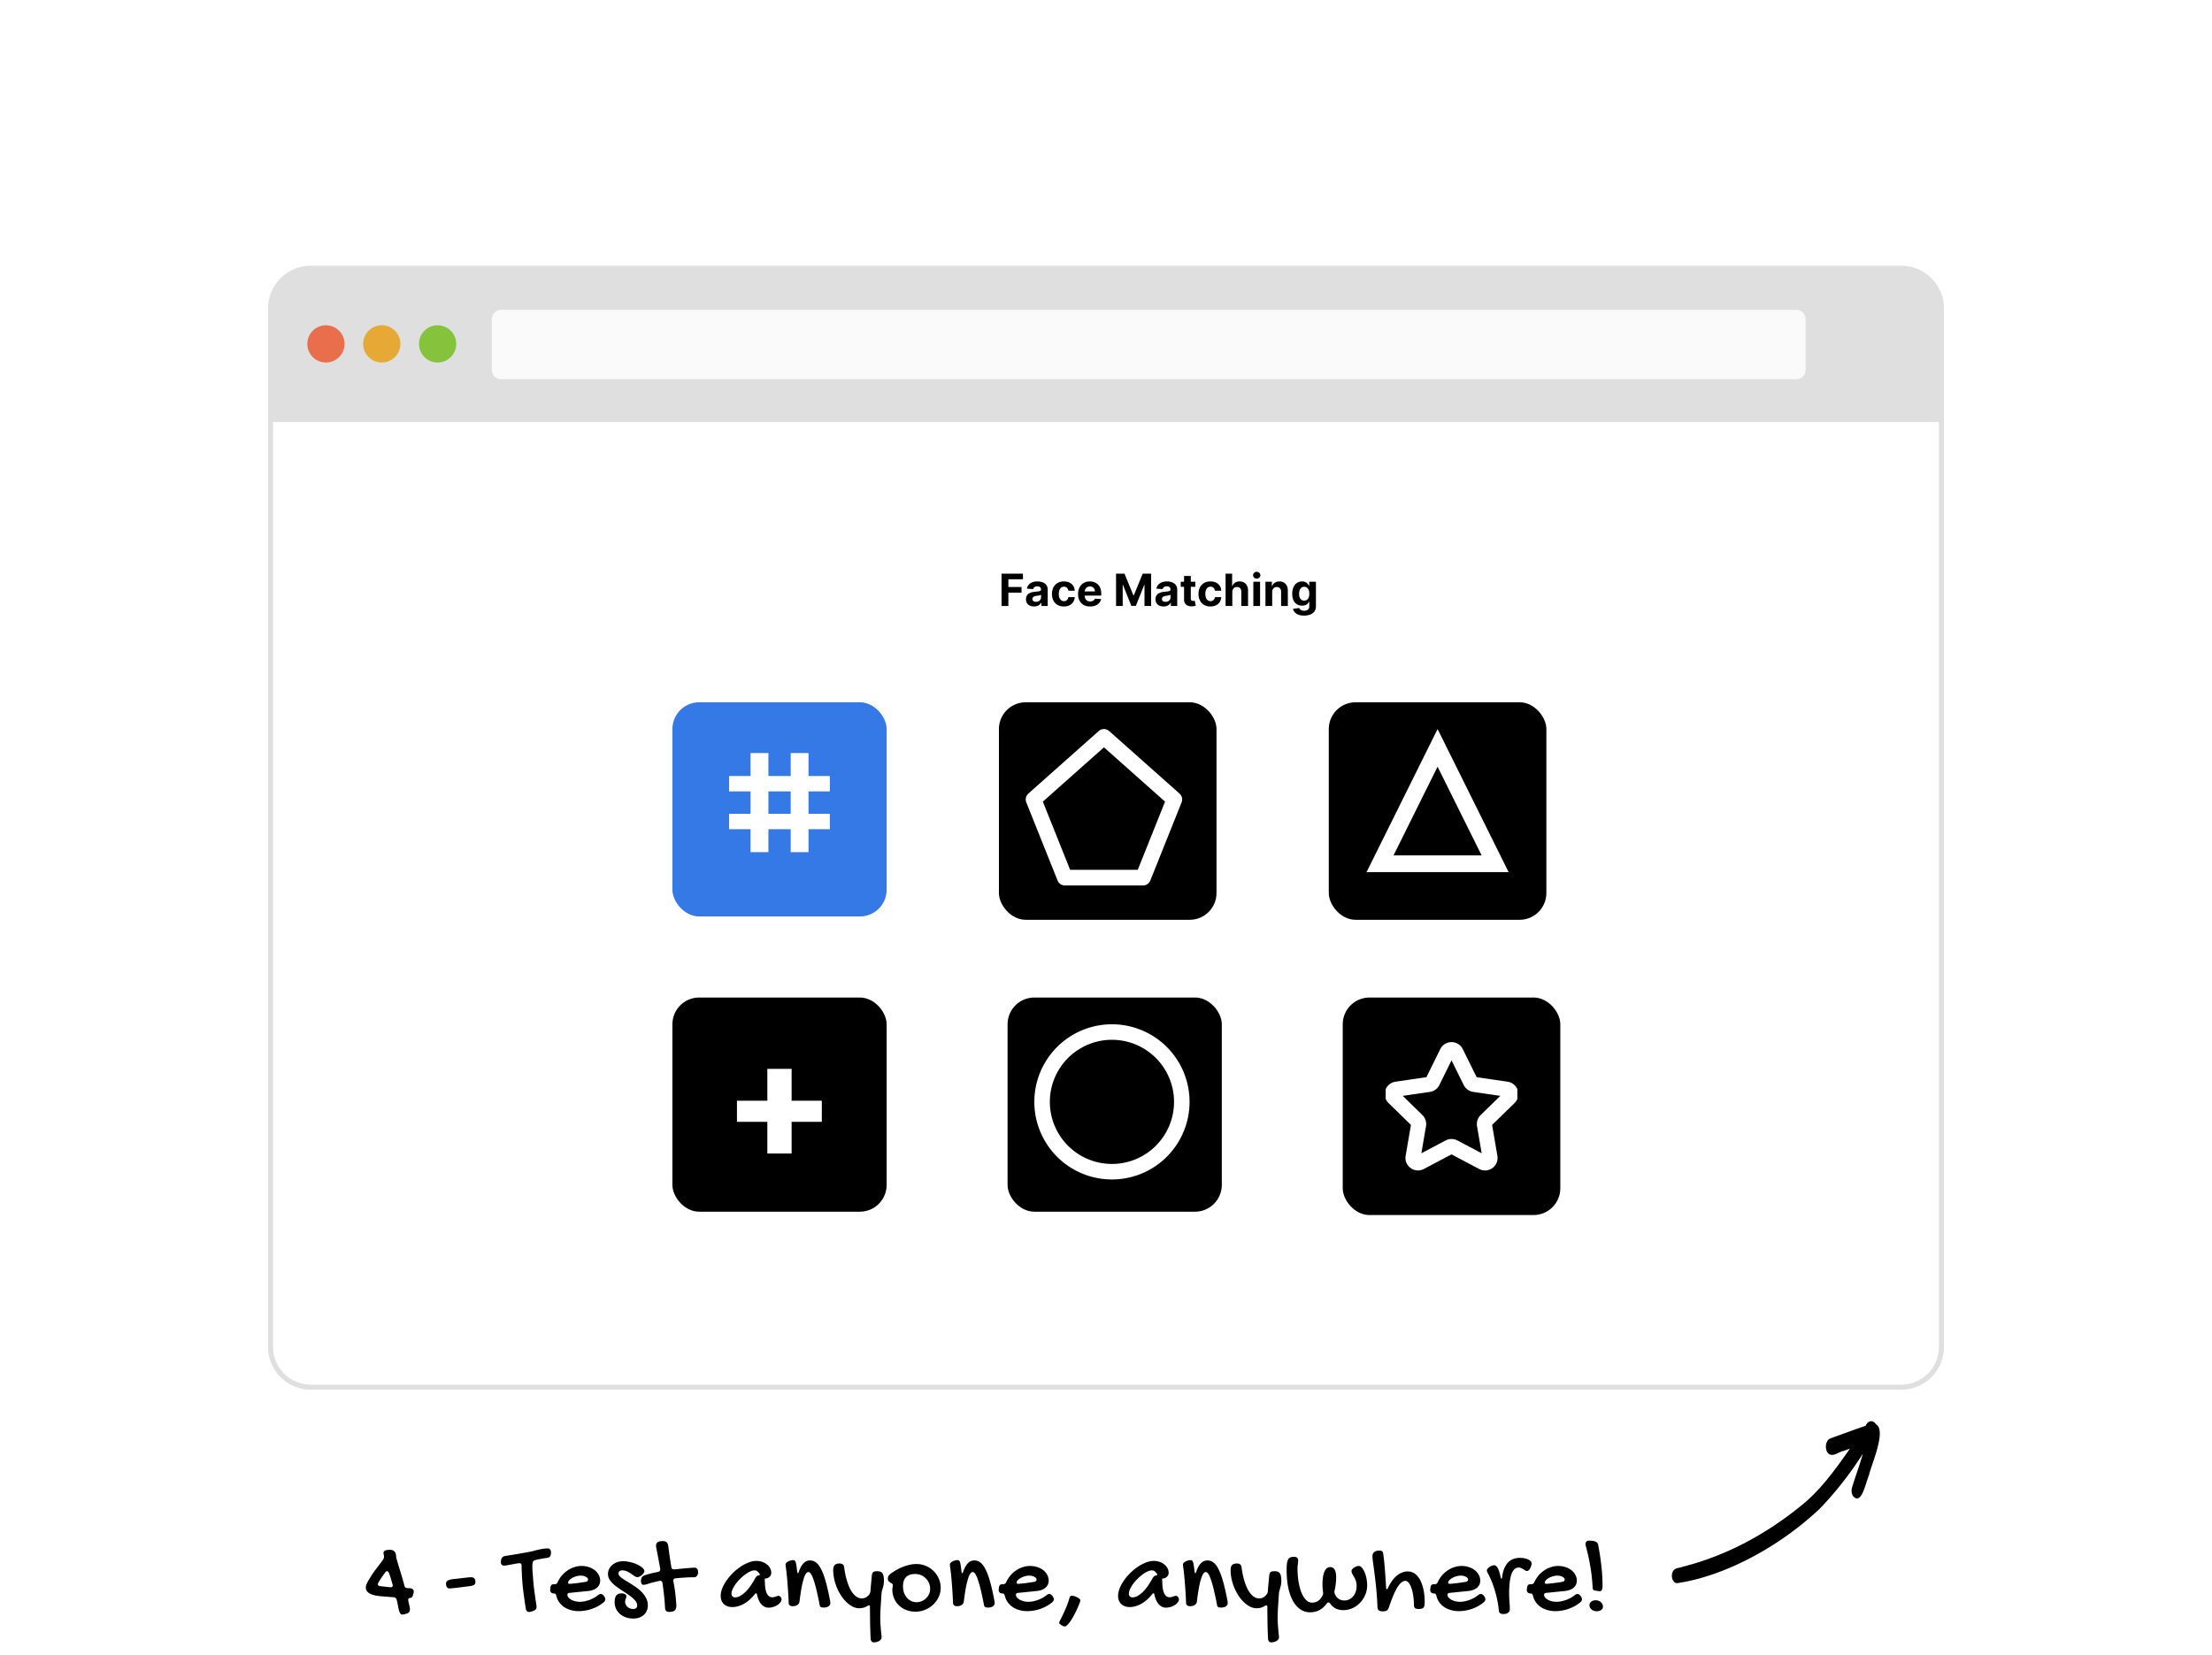 <svg xmlns="http://www.w3.org/2000/svg" width="417" height="312" fill="none"><g clip-path="url(#a)"><path fill="#000" d="M316.212 298.529c8.507-1.242 18.849-6.508 26.782-13.974 2.972-3.066 5.717-6.558 8.195-10.424a88.622 88.622 0 0 1-1.297 4.027c-.457 1.383-.448 1.339-.713 2.223l.004-.021c-.005.013-.005.028-.01.04l-.031.103c-.105.345-.023.086.02-.06-.096.274-.13.584-.098.886.033.303.13.584.279.804 1.55 1.712 2.26-2.122 3.013-4.051.465-2.035 3.334-8.343 1.291-9.518a1.32 1.32 0 0 0-.465-.451.878.878 0 0 0-.557-.102.999.999 0 0 0-.529.267 1.62 1.62 0 0 0-.389.58c-2.236.764-4.465 1.597-6.695 2.394a1.174 1.174 0 0 0-.532.497c-.141.236-.23.526-.258.833-.028.308.006.621.1.901.093.28.241.515.425.677.895.59 1.888-.396 2.803-.561.398-.142.795-.288 1.193-.43-2.942 4.242-5.8 8.079-9.269 10.811-6.909 5.611-14.434 9.487-22.251 11.461-.583.261-1.304.152-1.782.746a1.69 1.69 0 0 0-.259.774c-.027.29.011.586.109.844.097.257.249.464.433.59a.707.707 0 0 0 .593.11c-.086.017-.2.039-.105.024Z"/></g><path fill="#000" d="M77.281 299.493c.225.013.4.072.525.178.126.106.189.261.189.466 0 .059-.01.135-.03.228a4.16 4.16 0 0 1-.07.277 7.073 7.073 0 0 1-.079.258.628.628 0 0 1-.07.148c-.052.119-.125.192-.217.218a3.08 3.08 0 0 1-.258.069.463.463 0 0 0-.218.09c-.059.039-.089.132-.089.277 0 .099.017.221.05.367l.109.465c.04.165.076.334.109.506.033.171.05.327.05.465 0 .383-.196.634-.585.753a7.05 7.05 0 0 1-.347.109 2.796 2.796 0 0 1-.238.06.902.902 0 0 1-.168.02 1.075 1.075 0 0 1-.139.009.365.365 0 0 1-.277-.128 1.132 1.132 0 0 1-.209-.357 4.378 4.378 0 0 1-.168-.555 20.803 20.803 0 0 1-.139-.723c-.06-.297-.112-.542-.158-.733-.04-.192-.09-.34-.149-.446a.483.483 0 0 0-.188-.228.566.566 0 0 0-.258-.089l-1.882-.149c-.192-.013-.41-.03-.654-.049a20.18 20.18 0 0 1-.743-.099 7.266 7.266 0 0 1-.743-.179 3.02 3.02 0 0 1-.644-.297 1.663 1.663 0 0 1-.456-.426 1.099 1.099 0 0 1-.168-.614c0-.172.026-.337.079-.496a3.05 3.05 0 0 1 .198-.475 6.33 6.33 0 0 1 .258-.466c.099-.152.191-.301.277-.446.343-.581.723-1.139 1.14-1.674.422-.542.832-1.087 1.228-1.635a1.088 1.088 0 0 0 .198-1.011 1.232 1.232 0 0 1-.05-.327c0-.138.037-.247.11-.327a.763.763 0 0 1 .287-.178c.119-.04.248-.066.386-.079.14-.013.275-.02.407-.02.343 0 .594.069.753.208a.994.994 0 0 1 .336.466c.067.178.1.356.1.535.006.172.023.3.05.386.257.879.518 1.747.782 2.606.264.852.512 1.717.743 2.596.04.152.106.257.198.317a.805.805 0 0 0 .367.109l.465.02Zm-4.092-.228a2.823 2.823 0 0 0 .466.039.432.432 0 0 0 .277-.079.302.302 0 0 0 .11-.248.815.815 0 0 0-.04-.218 34.765 34.765 0 0 1-.139-.445 9.595 9.595 0 0 0-.139-.496 8.332 8.332 0 0 0-.168-.545 7.723 7.723 0 0 0-.228-.644.93.93 0 0 0-.119-.218.284.284 0 0 0-.248-.128c-.118 0-.234.075-.346.227-.231.324-.456.641-.674.952-.211.31-.413.627-.604.951a.774.774 0 0 0-.1.327c0 .092.03.168.09.228a.515.515 0 0 0 .257.118l1.605.179Zm11.531.267a.554.554 0 0 1-.456-.228c-.119-.158-.178-.386-.178-.683 0-.264.119-.463.357-.595.237-.132.64-.224 1.208-.277l.724-.079c.303-.04.61-.076.921-.109.317-.04.614-.073.892-.099a7.44 7.44 0 0 1 .664-.04c.244 0 .432.073.564.218.139.145.208.403.208.773 0 .383-.38.614-1.139.693l-.446.06c-.191.019-.41.046-.654.079a60.28 60.28 0 0 1-2.21.258 5.19 5.19 0 0 1-.455.029Zm13.205-4.765c-.053 0-.155.013-.307.039a15.753 15.753 0 0 0-1.14.198c-.217.04-.422.076-.614.109-.191.033-.356.063-.495.09a2.896 2.896 0 0 1-.287.029c-.443 0-.664-.231-.664-.693 0-.126.013-.248.04-.367a.936.936 0 0 1 .356-.604.887.887 0 0 1 .377-.149c.772-.119 1.542-.244 2.308-.376.766-.132 1.54-.271 2.319-.416l.465-.09a8.1 8.1 0 0 0 .466-.128c.185-.053.386-.103.604-.149a11.72 11.72 0 0 1 1.298-.238c.211-.026.403-.039.575-.039.211 0 .37.069.475.208.113.132.169.32.169.564 0 .126-.01.248-.03.367a.943.943 0 0 1-.109.307.651.651 0 0 1-.218.228.784.784 0 0 1-.357.109c-.376.053-.779.119-1.208.198a9.94 9.94 0 0 0-1.12.248.535.535 0 0 0-.297.198.7.7 0 0 0-.129.327 3.68 3.68 0 0 0-.04.386v.367c0 .277.01.555.03.832.027.278.05.555.069.832.06.952.149 1.893.268 2.824.125.931.261 1.873.406 2.824a.27.27 0 0 1 .02.099V303c0 .363-.205.621-.614.773l-.446.139a1.112 1.112 0 0 1-.347.059.546.546 0 0 1-.416-.168c-.106-.106-.175-.265-.208-.476a89.026 89.026 0 0 1-.486-3.389 39.053 39.053 0 0 1-.267-3.408 14.82 14.82 0 0 1-.03-.604c-.006-.218-.01-.443-.01-.674 0-.324-.135-.485-.406-.485Zm14.772 6.063c.191-.165.379-.248.564-.248.106 0 .202.027.288.08.086.053.181.135.287.247.099.152.168.278.208.377a.616.616 0 0 1 .069.277c0 .199-.099.387-.297.565-.317.264-.66.502-1.03.713-.37.205-.757.38-1.159.526a7.278 7.278 0 0 1-1.249.327 7.043 7.043 0 0 1-1.278.118 5.276 5.276 0 0 1-1.506-.208 4.293 4.293 0 0 1-1.258-.574 3.747 3.747 0 0 1-.922-.902 3.462 3.462 0 0 1-.535-1.199c-.059-.185-.115-.304-.168-.356-.046-.06-.126-.09-.238-.09-.244 0-.433-.059-.565-.178-.132-.119-.198-.291-.198-.515a.49.49 0 0 1 .02-.178l.02-.199c.033-.237.096-.409.188-.515.099-.106.251-.158.456-.158h.148a.592.592 0 0 0 .585-.387c.205-.456.466-.872.783-1.248a5.039 5.039 0 0 1 1.07-.961 4.904 4.904 0 0 1 1.268-.624 4.358 4.358 0 0 1 1.387-.228c.489 0 .945.072 1.367.218.43.138.803.333 1.12.584.317.251.565.545.743.882.185.337.277.7.277 1.09 0 .271-.052.518-.158.743a1.785 1.785 0 0 1-.456.594 2.443 2.443 0 0 1-.723.407 3.64 3.64 0 0 1-.951.208l-3.438.347a.522.522 0 0 0-.327.099.33.33 0 0 0-.119.267c0 .172.063.337.188.496.132.158.304.3.515.426.218.118.466.214.743.287.284.073.575.109.872.109.284 0 .575-.027.872-.079a6.675 6.675 0 0 0 1.754-.625 5.75 5.75 0 0 0 .783-.515Zm-2.21-2.556a.496.496 0 0 0 .258-.139.423.423 0 0 0 0-.564.989.989 0 0 0-.297-.228 1.63 1.63 0 0 0-.436-.169 2.291 2.291 0 0 0-.526-.059c-.27 0-.548.039-.832.119a3.394 3.394 0 0 0-.773.317 2.118 2.118 0 0 0-.564.426c-.146.152-.218.304-.218.456 0 .151.092.227.277.227.112 0 .294-.013.545-.039l.832-.089c.304-.04.611-.083.922-.129.31-.046.581-.089.812-.129Zm6.994-3.874c.443 0 .898.059 1.367.178.469.113.899.261 1.288.446.39.179.71.38.961.605.251.224.377.442.377.654 0 .105-.046.224-.139.356a2.424 2.424 0 0 1-.337.367 2.15 2.15 0 0 1-.436.287.955.955 0 0 1-.406.109c-.158 0-.337-.066-.535-.198a50.377 50.377 0 0 0-.644-.436 4.995 4.995 0 0 0-.763-.446 2.07 2.07 0 0 0-.901-.198.837.837 0 0 0-.525.159.499.499 0 0 0-.199.426c0 .165.08.333.238.505.159.165.367.337.624.515.265.178.562.367.892.565.33.198.667.409 1.011.634.35.224.69.469 1.02.733.33.264.624.552.882.862.264.31.475.651.634 1.021.159.363.238.759.238 1.188 0 .37-.066.707-.198 1.011a2.228 2.228 0 0 1-.565.783 2.582 2.582 0 0 1-.872.505 3.313 3.313 0 0 1-1.11.178 4.05 4.05 0 0 1-1.407-.237 3.396 3.396 0 0 1-1.109-.634 2.944 2.944 0 0 1-.733-.971 2.95 2.95 0 0 1-.258-1.239c0-.581.102-1.004.307-1.268.211-.264.542-.396.991-.396.277 0 .499.052.664.158.165.106.247.235.247.387a.851.851 0 0 1-.039.247l-.089.258a7.675 7.675 0 0 0-.08.277 1.573 1.573 0 0 0-.029.297c0 .172.039.337.119.496.079.158.184.297.317.416.138.125.297.225.475.297.178.073.367.109.565.109.528 0 .793-.218.793-.654 0-.343-.136-.667-.407-.971a5.811 5.811 0 0 0-1.02-.901c-.41-.298-.852-.595-1.328-.892a15.709 15.709 0 0 1-1.318-.931 5.57 5.57 0 0 1-1.02-1.031 1.987 1.987 0 0 1-.406-1.199c0-.356.072-.683.218-.98.152-.298.356-.552.614-.763a2.8 2.8 0 0 1 .902-.506c.35-.119.726-.178 1.129-.178Zm6.191-2.844c0-.35.099-.594.298-.733.198-.145.525-.218.981-.218.165 0 .303.017.416.05a.587.587 0 0 1 .297.158c.086.08.152.185.198.317.053.126.096.288.129.486.079.614.165 1.248.257 1.902.1.654.202 1.311.308 1.972.039.297.194.446.465.446.073 0 .192-.007.357-.02.172-.02.373-.04.604-.06a40.255 40.255 0 0 1 1.546-.148c.271-.027.525-.046.763-.06.244-.019.459-.029.644-.029.145 0 .261.029.347.089a.529.529 0 0 1 .198.218.716.716 0 0 1 .099.297c.02.106.03.215.03.327 0 .099-.02.201-.06.307a.9.9 0 0 1-.148.287.745.745 0 0 1-.228.199.64.64 0 0 1-.317.079c-.575 0-1.156.02-1.744.059-.581.033-1.163.08-1.744.139-.297.04-.446.188-.446.446 0 .02.003.046.01.079a27.724 27.724 0 0 1 .525 4.013c.033.257.05.429.05.515 0 .238-.023.436-.07.595a.834.834 0 0 1-.228.396.84.84 0 0 1-.426.218 2.573 2.573 0 0 1-.653.069c-.251 0-.436-.059-.555-.178-.119-.119-.185-.301-.198-.545-.04-.78-.103-1.562-.189-2.348a71.194 71.194 0 0 0-.297-2.368c-.059-.284-.208-.426-.446-.426a.267.267 0 0 0-.069.01.336.336 0 0 1-.069.01c-.41.092-.796.184-1.16.277-.363.092-.703.192-1.02.297-.179.06-.337.103-.476.129a2.65 2.65 0 0 1-.376.03.36.36 0 0 1-.337-.198 1.1 1.1 0 0 1-.109-.516c0-.072.006-.155.02-.247.013-.099.039-.195.079-.288a.742.742 0 0 1 .158-.267.707.707 0 0 1 .278-.208 8.947 8.947 0 0 1 1.11-.347c.462-.126.984-.241 1.565-.347a.652.652 0 0 0 .307-.158c.079-.08.119-.195.119-.347v-.099a.38.38 0 0 0-.02-.119 64.85 64.85 0 0 0-.307-1.655 65.024 65.024 0 0 0-.248-1.288 183.1 183.1 0 0 0-.158-.842 3.418 3.418 0 0 1-.06-.357Zm18.932 2.785c.363 0 .714.056 1.05.168a3 3 0 0 1 .892.466c.258.198.462.436.614.713.159.277.238.585.238.921a.901.901 0 0 1-.099.407 1.118 1.118 0 0 1-.248.337 1.353 1.353 0 0 1-.366.227c-.132.053-.271.08-.416.08a.082.082 0 0 0-.04.01h-.03a.094.094 0 0 1-.039.01l.039.792c.027.945.159 1.635.397 2.071.244.436.561.654.951.654.139 0 .261-.013.366-.04.113-.026.215-.056.308-.089a3.27 3.27 0 0 1 .277-.099.856.856 0 0 1 .258-.04c.151 0 .284.066.396.198a.688.688 0 0 1 .178.476c0 .185-.072.37-.218.555a2.153 2.153 0 0 1-.555.505 3.441 3.441 0 0 1-.782.357 2.912 2.912 0 0 1-.882.139c-.515 0-.968-.212-1.357-.635-.39-.429-.668-1.056-.833-1.882-.039-.132-.092-.198-.158-.198-.08 0-.149.039-.208.119-.654.825-1.351 1.446-2.091 1.862-.74.41-1.47.615-2.189.615-.337 0-.641-.05-.912-.149a2.033 2.033 0 0 1-.694-.416 2 2 0 0 1-.435-.664 2.473 2.473 0 0 1-.149-.882c0-.455.099-.934.297-1.436.205-.502.479-.998.822-1.487a10.298 10.298 0 0 1 2.616-2.566 7.694 7.694 0 0 1 1.526-.802 4.111 4.111 0 0 1 1.476-.297Zm-.327 3.428c.119-.225.228-.387.327-.486a.747.747 0 0 1 .426-.208c.146-.02.218-.066.218-.139a.311.311 0 0 0-.059-.168 2.954 2.954 0 0 0-.397-.446c-.138-.132-.323-.198-.554-.198-.251 0-.532.073-.843.218-.31.145-.627.34-.951.585a8.63 8.63 0 0 0-.941.822 8.082 8.082 0 0 0-.812.941c-.238.324-.43.644-.575.961-.145.317-.218.601-.218.852 0 .225.059.4.178.525a.683.683 0 0 0 .506.189c.541 0 1.132-.288 1.773-.862.641-.575 1.282-1.437 1.922-2.586Zm5.815-2.765c0-.099.043-.194.129-.287.086-.099.198-.185.337-.258.138-.079.294-.142.465-.188.179-.053.357-.079.535-.079.1 0 .182.026.248.079.073.053.136.155.188.307.053.146.099.354.139.625.046.264.089.611.129 1.04.026.132.049.234.069.307.027.066.06.099.099.099.06 0 .119-.102.179-.307.482-1.394 1.179-2.091 2.09-2.091.423 0 .806.133 1.15.397.35.264.673.697.97 1.298.304.594.592 1.38.862 2.358.271.971.542 2.17.813 3.596.013.073.023.139.03.198.006.06.01.116.01.169a.717.717 0 0 1-.109.396.867.867 0 0 1-.268.268 1.36 1.36 0 0 1-.376.148c-.139.04-.278.06-.417.06-.277 0-.478-.03-.604-.089-.119-.06-.195-.172-.228-.337a61.11 61.11 0 0 0-.565-2.675 20.344 20.344 0 0 0-.535-1.962c-.171-.535-.343-.941-.515-1.219-.172-.277-.343-.416-.515-.416s-.334.109-.485.327c-.146.211-.288.545-.427 1.001a16.913 16.913 0 0 0-.406 1.734c-.125.7-.247 1.535-.366 2.506a.871.871 0 0 1-.397.634c-.231.159-.525.238-.881.238-.238 0-.42-.049-.545-.149a.543.543 0 0 1-.208-.406 91.12 91.12 0 0 0-.199-3.388 59.95 59.95 0 0 0-.188-2.14 34.467 34.467 0 0 0-.148-1.209 4.343 4.343 0 0 1-.06-.585Zm13.88 8.264c-.396 0-.793-.096-1.189-.288a4.897 4.897 0 0 1-1.139-.802 6.923 6.923 0 0 1-1.011-1.189 9.53 9.53 0 0 1-.812-1.486 9.48 9.48 0 0 1-.545-1.675 7.849 7.849 0 0 1-.199-1.744c0-.449.093-.769.278-.961.185-.198.485-.297.901-.297.522 0 .813.215.872.644.119.912.284 1.734.496 2.467.211.733.459 1.357.743 1.873.29.515.611.911.961 1.189.357.277.733.416 1.129.416.284 0 .552-.07.803-.208.251-.146.469-.347.654-.605a.849.849 0 0 0 .129-.287c.026-.092.046-.198.059-.317.033-.469.069-.928.109-1.377.046-.456.089-.912.129-1.368.013-.198.04-.36.079-.485a.662.662 0 0 1 .178-.297.645.645 0 0 1 .308-.149c.132-.026.297-.039.495-.039.225 0 .416.033.575.099a.793.793 0 0 1 .386.307c.099.138.169.323.208.555.046.224.069.505.069.842 0 .29-.023.545-.069.763a5.386 5.386 0 0 1-.148.604l-.159.555a3.12 3.12 0 0 0-.089.594c-.033.549-.063 1.024-.089 1.427l-.07 1.021c-.013.284-.026.528-.039.733l-.02.545c-.007.165-.01.32-.01.465v.476c0 .31.013.647.04 1.01.026.37.052.724.079 1.061l.089.891c.026.258.04.436.04.535a.61.61 0 0 1-.119.357c-.08.112-.185.211-.317.297a1.567 1.567 0 0 1-.466.198c-.178.053-.367.08-.565.08a.532.532 0 0 1-.416-.179.743.743 0 0 1-.168-.455c-.02-.251-.037-.559-.05-.922l-.039-1.149a60.358 60.358 0 0 1-.03-1.239c0-.416-.003-.805-.01-1.169a48.2 48.2 0 0 1-.01-.941v-.585a.533.533 0 0 0-.04-.247c-.026-.053-.076-.08-.148-.08a.469.469 0 0 0-.159.04c-.066.02-.142.056-.228.109a2.553 2.553 0 0 1-.703.297 3.07 3.07 0 0 1-.753.09Zm6.251-3.557c0-.113.013-.238.039-.377.027-.139.04-.291.04-.456a.283.283 0 0 0-.149-.257c-.092-.06-.198-.126-.317-.198a1.447 1.447 0 0 1-.327-.278c-.092-.112-.138-.274-.138-.485a.97.97 0 0 1 .119-.456 1.42 1.42 0 0 1 .366-.416 10.143 10.143 0 0 1 2.467-1.367 8.52 8.52 0 0 1 1.249-.367 5.73 5.73 0 0 1 1.179-.129c.634 0 1.228.119 1.783.357a4.395 4.395 0 0 1 1.456.961c.417.403.744.878.981 1.427.245.541.367 1.122.367 1.743 0 .608-.129 1.186-.386 1.734a4.673 4.673 0 0 1-1.021 1.427 4.822 4.822 0 0 1-1.516.971 4.617 4.617 0 0 1-1.823.367 4.694 4.694 0 0 1-1.744-.318 4.278 4.278 0 0 1-1.387-.871 4.033 4.033 0 0 1-.911-1.328 4.278 4.278 0 0 1-.327-1.684Zm4.587 2.417c.277 0 .565-.056.862-.168.297-.113.568-.274.812-.486a2.62 2.62 0 0 0 .615-.792c.165-.311.247-.661.247-1.051 0-.396-.072-.766-.218-1.109a2.682 2.682 0 0 0-.604-.892 2.654 2.654 0 0 0-.902-.604 2.827 2.827 0 0 0-1.119-.218c-.733 0-1.295.191-1.684.574-.39.377-.585.958-.585 1.744 0 .429.063.829.188 1.199.132.363.314.68.545.951.231.264.502.472.813.624.317.152.66.228 1.03.228Zm6.261-7.124c0-.099.043-.194.129-.287.085-.099.198-.185.336-.258.139-.079.294-.142.466-.188.178-.053.357-.079.535-.079.099 0 .182.026.248.079.072.053.135.155.188.307.053.146.099.354.139.625.046.264.089.611.129 1.04.026.132.049.234.069.307.026.066.059.099.099.099.059 0 .119-.102.178-.307.483-1.394 1.179-2.091 2.091-2.091.423 0 .806.133 1.149.397.35.264.674.697.971 1.298.304.594.591 1.38.862 2.358.271.971.542 2.17.813 3.596.013.073.023.139.029.198.007.06.01.116.01.169a.709.709 0 0 1-.109.396.864.864 0 0 1-.267.268 1.366 1.366 0 0 1-.377.148 1.49 1.49 0 0 1-.416.06c-.277 0-.479-.03-.604-.089-.119-.06-.195-.172-.228-.337a62.618 62.618 0 0 0-.565-2.675 20.64 20.64 0 0 0-.535-1.962c-.172-.535-.343-.941-.515-1.219-.172-.277-.344-.416-.515-.416-.172 0-.334.109-.486.327-.145.211-.287.545-.426 1.001a16.652 16.652 0 0 0-.406 1.734c-.126.7-.248 1.535-.367 2.506a.873.873 0 0 1-.396.634c-.231.159-.525.238-.882.238-.238 0-.419-.049-.545-.149a.546.546 0 0 1-.208-.406 89.284 89.284 0 0 0-.198-3.388 62.41 62.41 0 0 0-.188-2.14c-.06-.542-.109-.945-.149-1.209a4.473 4.473 0 0 1-.059-.585Zm18.18 5.826c.191-.165.379-.248.564-.248.106 0 .202.027.288.08.086.053.181.135.287.247.099.152.168.278.208.377a.616.616 0 0 1 .069.277c0 .199-.099.387-.297.565-.317.264-.66.502-1.03.713-.37.205-.757.38-1.159.526-.403.145-.82.254-1.249.327a7.043 7.043 0 0 1-1.278.118 5.276 5.276 0 0 1-1.506-.208 4.293 4.293 0 0 1-1.258-.574 3.73 3.73 0 0 1-.922-.902 3.462 3.462 0 0 1-.535-1.199c-.059-.185-.115-.304-.168-.356-.046-.06-.126-.09-.238-.09-.244 0-.433-.059-.565-.178-.132-.119-.198-.291-.198-.515a.49.49 0 0 1 .02-.178l.02-.199c.033-.237.096-.409.188-.515.099-.106.251-.158.456-.158h.148a.592.592 0 0 0 .585-.387c.205-.456.466-.872.783-1.248a5.039 5.039 0 0 1 1.07-.961 4.904 4.904 0 0 1 1.268-.624 4.358 4.358 0 0 1 1.387-.228c.489 0 .945.072 1.367.218.43.138.803.333 1.12.584.317.251.565.545.743.882.185.337.277.7.277 1.09 0 .271-.052.518-.158.743a1.785 1.785 0 0 1-.456.594 2.443 2.443 0 0 1-.723.407 3.64 3.64 0 0 1-.951.208l-3.438.347a.522.522 0 0 0-.327.099.327.327 0 0 0-.119.267c0 .172.063.337.188.496.132.158.304.3.515.426.218.118.466.214.743.287.284.073.575.109.872.109.284 0 .575-.027.872-.079a6.675 6.675 0 0 0 1.754-.625 5.75 5.75 0 0 0 .783-.515Zm-2.21-2.556a.496.496 0 0 0 .258-.139.423.423 0 0 0 0-.564.981.981 0 0 0-.298-.228 1.61 1.61 0 0 0-.435-.169 2.291 2.291 0 0 0-.526-.059c-.27 0-.548.039-.832.119a3.394 3.394 0 0 0-.773.317 2.118 2.118 0 0 0-.564.426c-.146.152-.218.304-.218.456 0 .151.092.227.277.227.112 0 .294-.013.545-.039l.832-.089c.304-.04.611-.083.922-.129.31-.046.581-.089.812-.129Zm8.619 3.527c0 .073-.05.245-.149.515-.099.271-.231.588-.396.952-.159.363-.344.746-.555 1.149-.211.403-.426.773-.644 1.109a5.481 5.481 0 0 1-.644.833c-.205.224-.39.337-.555.337a.866.866 0 0 1-.297-.07 1.9 1.9 0 0 1-.347-.178 1.348 1.348 0 0 1-.277-.228c-.079-.079-.119-.158-.119-.238 0-.066.066-.231.198-.495.139-.258.307-.595.505-1.011.199-.409.41-.882.635-1.417a14.74 14.74 0 0 0 .594-1.724.73.73 0 0 1 .168-.307.386.386 0 0 1 .298-.119c.119 0 .267.027.445.08.179.046.351.112.516.198.171.079.317.172.436.277.125.106.188.218.188.337Zm13.859-7.46c.363 0 .713.056 1.05.168.337.112.634.268.892.466.257.198.462.436.614.713.159.277.238.585.238.921a.901.901 0 0 1-.099.407c-.06.125-.142.237-.248.337a1.385 1.385 0 0 1-.366.227c-.133.053-.271.08-.417.08a.08.08 0 0 0-.039.01h-.03a.095.095 0 0 1-.04.01l.04.792c.026.945.159 1.635.396 2.071.245.436.562.654.951.654.139 0 .261-.013.367-.04.112-.026.215-.056.307-.089.099-.04.192-.073.278-.099a.85.85 0 0 1 .257-.04c.152 0 .284.066.397.198a.693.693 0 0 1 .178.476c0 .185-.073.37-.218.555a2.186 2.186 0 0 1-.555.505 3.43 3.43 0 0 1-.783.357 2.9 2.9 0 0 1-.881.139c-.516 0-.968-.212-1.358-.635-.389-.429-.667-1.056-.832-1.882-.04-.132-.093-.198-.159-.198-.079 0-.148.039-.208.119-.654.825-1.35 1.446-2.09 1.862-.74.41-1.47.615-2.19.615-.337 0-.641-.05-.911-.149a2.033 2.033 0 0 1-.694-.416 2.002 2.002 0 0 1-.436-.664 2.496 2.496 0 0 1-.148-.882c0-.455.099-.934.297-1.436.205-.502.479-.998.822-1.487a10.298 10.298 0 0 1 2.616-2.566 7.667 7.667 0 0 1 1.526-.802 4.111 4.111 0 0 1 1.476-.297Zm-.327 3.428c.119-.225.228-.387.327-.486a.747.747 0 0 1 .426-.208c.145-.02.218-.066.218-.139a.305.305 0 0 0-.06-.168 2.896 2.896 0 0 0-.396-.446c-.139-.132-.324-.198-.555-.198-.251 0-.531.073-.842.218-.31.145-.627.34-.951.585a8.63 8.63 0 0 0-.941.822 8.19 8.19 0 0 0-.813.941 5.547 5.547 0 0 0-.574.961c-.146.317-.218.601-.218.852 0 .225.059.4.178.525a.682.682 0 0 0 .505.189c.542 0 1.133-.288 1.774-.862.641-.575 1.281-1.437 1.922-2.586Zm5.815-2.765c0-.099.043-.194.129-.287.085-.099.198-.185.336-.258.139-.079.294-.142.466-.188.178-.053.357-.079.535-.079.099 0 .182.026.248.079.072.053.135.155.188.307.053.146.099.354.139.625.046.264.089.611.129 1.04.026.132.049.234.069.307.026.066.059.099.099.099.059 0 .119-.102.178-.307.483-1.394 1.179-2.091 2.091-2.091.423 0 .806.133 1.149.397.35.264.674.697.971 1.298.304.594.591 1.38.862 2.358.271.971.542 2.17.813 3.596.013.073.023.139.029.198.007.06.01.116.01.169a.709.709 0 0 1-.109.396.864.864 0 0 1-.267.268 1.366 1.366 0 0 1-.377.148 1.49 1.49 0 0 1-.416.06c-.277 0-.479-.03-.604-.089-.119-.06-.195-.172-.228-.337a62.618 62.618 0 0 0-.565-2.675 20.64 20.64 0 0 0-.535-1.962c-.172-.535-.343-.941-.515-1.219-.172-.277-.344-.416-.515-.416-.172 0-.334.109-.486.327-.145.211-.287.545-.426 1.001a16.652 16.652 0 0 0-.406 1.734c-.126.7-.248 1.535-.367 2.506a.873.873 0 0 1-.396.634c-.231.159-.525.238-.882.238-.238 0-.419-.049-.545-.149a.546.546 0 0 1-.208-.406 89.284 89.284 0 0 0-.198-3.388 62.41 62.41 0 0 0-.188-2.14c-.06-.542-.109-.945-.149-1.209a4.473 4.473 0 0 1-.059-.585Zm13.88 8.264c-.397 0-.793-.096-1.189-.288a4.902 4.902 0 0 1-1.14-.802 6.964 6.964 0 0 1-1.01-1.189 9.452 9.452 0 0 1-.813-1.486 9.563 9.563 0 0 1-.545-1.675 7.847 7.847 0 0 1-.198-1.744c0-.449.093-.769.278-.961.185-.198.485-.297.901-.297.522 0 .813.215.872.644.119.912.284 1.734.495 2.467.212.733.46 1.357.744 1.873.29.515.611.911.961 1.189.356.277.733.416 1.129.416.284 0 .552-.07.803-.208.251-.146.469-.347.654-.605a.826.826 0 0 0 .128-.287c.027-.092.047-.198.06-.317.033-.469.069-.928.109-1.377.046-.456.089-.912.129-1.368.013-.198.039-.36.079-.485a.654.654 0 0 1 .178-.297.642.642 0 0 1 .307-.149c.132-.026.298-.039.496-.039.224 0 .416.033.574.099a.791.791 0 0 1 .387.307c.099.138.168.323.208.555.046.224.069.505.069.842 0 .29-.023.545-.069.763-.04.211-.089.412-.149.604l-.158.555a3.042 3.042 0 0 0-.089.594c-.034.549-.063 1.024-.09 1.427l-.069 1.021c-.013.284-.026.528-.04.733-.006.204-.013.386-.019.545-.007.165-.01.32-.01.465v.476c0 .31.013.647.039 1.01.027.37.053.724.08 1.061.033.336.062.634.089.891.026.258.039.436.039.535a.602.602 0 0 1-.119.357 1.148 1.148 0 0 1-.317.297 1.56 1.56 0 0 1-.465.198c-.179.053-.367.08-.565.08a.53.53 0 0 1-.416-.179.75.75 0 0 1-.169-.455 23.615 23.615 0 0 1-.049-.922c-.013-.357-.027-.74-.04-1.149a68.567 68.567 0 0 1-.029-1.239c0-.416-.004-.805-.01-1.169a48.2 48.2 0 0 1-.01-.941v-.585a.533.533 0 0 0-.04-.247c-.026-.053-.076-.08-.149-.08a.47.47 0 0 0-.158.04c-.066.02-.142.056-.228.109a2.566 2.566 0 0 1-.703.297 3.07 3.07 0 0 1-.753.09Zm12.423-4.509c0-1.043.125-1.846.376-2.407.251-.562.611-.842 1.08-.842.747 0 1.12.644 1.12 1.932a9.9 9.9 0 0 1-.079 1.288 9.437 9.437 0 0 1-.208 1.169 1.388 1.388 0 0 0-.03.148.876.876 0 0 0 .069.496c.331.839.942 1.258 1.833 1.258.317 0 .615-.069.892-.208.277-.139.518-.327.723-.565.205-.244.364-.528.476-.852.119-.323.178-.673.178-1.05 0-.423-.049-.773-.148-1.05a4.04 4.04 0 0 0-.327-.723 44.88 44.88 0 0 0-.327-.555 1.133 1.133 0 0 1-.149-.575c0-.099.043-.201.129-.307.092-.112.205-.215.337-.307.138-.093.287-.169.446-.228.165-.06.32-.089.465-.089.192 0 .38.105.565.317.191.211.36.489.505.832.152.337.271.723.357 1.159.092.436.139.875.139 1.318 0 .641-.119 1.245-.357 1.813a4.88 4.88 0 0 1-.971 1.496c-.41.43-.888.77-1.437 1.021a4.048 4.048 0 0 1-1.724.376c-.515 0-.974-.092-1.377-.277-.396-.179-.763-.496-1.1-.951a.53.53 0 0 0-.158-.179.298.298 0 0 0-.159-.049.329.329 0 0 0-.178.049.625.625 0 0 0-.168.179c-.45.587-.932 1.007-1.447 1.258a3.754 3.754 0 0 1-1.684.376 3.182 3.182 0 0 1-1.843-.564c-.542-.37-1.004-.899-1.387-1.586s-.677-1.519-.882-2.496c-.205-.985-.307-2.084-.307-3.3 0-.495.02-.905.059-1.228.04-.33.113-.588.218-.773a.858.858 0 0 1 .416-.396c.172-.08.393-.119.664-.119.284 0 .489.056.615.168.132.106.198.291.198.555 0 .205-.02.436-.06.694a4.345 4.345 0 0 0-.059.653c0 .958.066 1.84.198 2.646.139.806.327 1.499.565 2.081.244.581.531 1.033.862 1.357.337.324.706.485 1.109.485.899 0 1.562-.459 1.992-1.377a.783.783 0 0 0 .079-.198c.013-.066.02-.135.02-.208v-.119a.631.631 0 0 0-.02-.149 17.043 17.043 0 0 1-.079-.713c-.013-.231-.02-.459-.02-.684Zm9.421-5.3c0-.714.463-1.07 1.387-1.07.159 0 .298.043.417.129a.5.5 0 0 1 .208.356 38.57 38.57 0 0 1 .287 2.537c.046.488.089 1.056.129 1.704.046.64.095 1.407.148 2.298 0 .093.014.159.04.199.033.039.069.059.109.059.059 0 .119-.059.178-.178.225-.496.476-.938.753-1.328a5.35 5.35 0 0 1 .892-1.001 3.469 3.469 0 0 1 1.001-.624c.356-.145.72-.218 1.09-.218.488 0 .931.139 1.327.416.396.278.733.671 1.011 1.179.277.509.492 1.126.644 1.853.152.72.228 1.526.228 2.418 0 .244-.02.445-.06.604a.767.767 0 0 1-.178.367.668.668 0 0 1-.357.188 2.31 2.31 0 0 1-.565.059c-.31 0-.535-.059-.673-.178-.132-.119-.198-.304-.198-.555 0-.621-.043-1.205-.129-1.754a7.872 7.872 0 0 0-.337-1.456c-.145-.416-.317-.746-.515-.991-.192-.244-.4-.366-.625-.366-.508 0-1.017.412-1.525 1.238-.502.826-1.027 2.071-1.576 3.735a1.682 1.682 0 0 1-.178.377.818.818 0 0 1-.238.238.75.75 0 0 1-.317.118c-.125.027-.274.04-.446.04-.35 0-.601-.066-.753-.198-.145-.132-.224-.35-.237-.654a50.38 50.38 0 0 0-.218-3.289 78.595 78.595 0 0 0-.317-2.844 104.19 104.19 0 0 0-.288-2.16c-.079-.594-.119-1.01-.119-1.248Zm19.874 7.371c.192-.165.38-.248.565-.248.106 0 .202.027.287.08a1.5 1.5 0 0 1 .288.247c.099.152.168.278.208.377a.616.616 0 0 1 .069.277c0 .199-.099.387-.297.565a7.162 7.162 0 0 1-1.03.713 8.04 8.04 0 0 1-1.16.526 7.291 7.291 0 0 1-1.248.327 7.043 7.043 0 0 1-1.278.118 5.276 5.276 0 0 1-1.506-.208 4.281 4.281 0 0 1-1.258-.574 3.73 3.73 0 0 1-.922-.902 3.462 3.462 0 0 1-.535-1.199c-.059-.185-.116-.304-.168-.356-.047-.06-.126-.09-.238-.09-.245 0-.433-.059-.565-.178-.132-.119-.198-.291-.198-.515a.49.49 0 0 1 .02-.178l.02-.199c.033-.237.095-.409.188-.515.099-.106.251-.158.456-.158h.148c.278 0 .472-.129.585-.387.205-.456.465-.872.782-1.248a5.068 5.068 0 0 1 1.071-.961 4.904 4.904 0 0 1 1.268-.624 4.354 4.354 0 0 1 1.387-.228c.489 0 .944.072 1.367.218.429.138.803.333 1.12.584.317.251.564.545.743.882.185.337.277.7.277 1.09 0 .271-.053.518-.158.743a1.785 1.785 0 0 1-.456.594 2.443 2.443 0 0 1-.723.407 3.638 3.638 0 0 1-.952.208l-3.438.347a.517.517 0 0 0-.326.099.327.327 0 0 0-.119.267c0 .172.062.337.188.496.132.158.304.3.515.426.218.118.466.214.743.287.284.073.575.109.872.109.284 0 .575-.027.872-.079a6.675 6.675 0 0 0 1.754-.625c.277-.152.538-.323.782-.515Zm-2.209-2.556a.49.49 0 0 0 .257-.139.418.418 0 0 0 0-.564.964.964 0 0 0-.297-.228 1.617 1.617 0 0 0-.436-.169 2.276 2.276 0 0 0-.525-.059c-.271 0-.548.039-.832.119a3.376 3.376 0 0 0-.773.317 2.14 2.14 0 0 0-.565.426c-.145.152-.218.304-.218.456 0 .151.093.227.278.227.112 0 .294-.013.545-.039l.832-.089a56.42 56.42 0 0 0 1.734-.258Zm9.897-2.685c-.245 0-.459.066-.644.198a1.58 1.58 0 0 0-.476.535 3.344 3.344 0 0 0-.327.803 7.843 7.843 0 0 0-.208 1c-.053.364-.089.743-.109 1.14-.02.396-.03.796-.03 1.199 0 .528.02 1.05.06 1.565.046.509.069.981.069 1.417 0 .284-.105.505-.317.664-.211.165-.512.247-.901.247-.073 0-.156-.006-.248-.019a.974.974 0 0 1-.268-.08.73.73 0 0 1-.218-.168.444.444 0 0 1-.099-.278 22.26 22.26 0 0 0-.257-1.783 19.923 19.923 0 0 0-.426-1.813 16.38 16.38 0 0 0-.605-1.803 15.842 15.842 0 0 0-.802-1.744 5.53 5.53 0 0 1-.139-.278.682.682 0 0 1-.049-.247.53.53 0 0 1 .128-.317c.093-.119.205-.228.337-.327.139-.099.288-.179.446-.238.165-.066.324-.099.476-.099.251 0 .472.175.663.525.192.344.37.895.535 1.655.034.132.06.224.08.277.02.053.046.079.079.079.073 0 .119-.112.139-.337.079-.627.214-1.165.406-1.615.191-.455.429-.828.713-1.119.291-.297.621-.515.991-.654a3.552 3.552 0 0 1 1.239-.208c.257 0 .518.023.782.069.264.047.502.116.714.208.211.093.383.205.515.337a.617.617 0 0 1 .198.446c0 .119-.026.261-.079.426a2.544 2.544 0 0 1-.189.466 1.607 1.607 0 0 1-.277.376c-.099.099-.201.149-.307.149a.676.676 0 0 1-.347-.099 11.293 11.293 0 0 0-.366-.228 3.402 3.402 0 0 0-.407-.218 1.002 1.002 0 0 0-.475-.109Zm10.521 5.241c.191-.165.38-.248.565-.248.105 0 .201.027.287.08.086.053.182.135.287.247.099.152.169.278.208.377.047.092.07.185.07.277 0 .199-.099.387-.298.565-.317.264-.66.502-1.03.713-.37.205-.756.38-1.159.526a7.278 7.278 0 0 1-1.249.327 7.043 7.043 0 0 1-1.278.118 5.276 5.276 0 0 1-1.506-.208 4.293 4.293 0 0 1-1.258-.574 3.743 3.743 0 0 1-.921-.902 3.444 3.444 0 0 1-.535-1.199c-.06-.185-.116-.304-.169-.356-.046-.06-.125-.09-.238-.09-.244 0-.432-.059-.564-.178-.132-.119-.199-.291-.199-.515a.49.49 0 0 1 .02-.178l.02-.199c.033-.237.096-.409.188-.515.099-.106.251-.158.456-.158h.149a.592.592 0 0 0 .584-.387c.205-.456.466-.872.783-1.248a5.063 5.063 0 0 1 1.07-.961 4.904 4.904 0 0 1 1.268-.624 4.358 4.358 0 0 1 1.387-.228c.489 0 .945.072 1.368.218a3.52 3.52 0 0 1 1.119.584c.317.251.565.545.743.882.185.337.278.7.278 1.09a1.72 1.72 0 0 1-.615 1.337 2.443 2.443 0 0 1-.723.407 3.621 3.621 0 0 1-.951.208l-3.438.347a.522.522 0 0 0-.327.099.33.33 0 0 0-.119.267c0 .172.063.337.188.496.132.158.304.3.516.426.218.118.465.214.743.287.284.073.574.109.872.109.284 0 .574-.027.871-.079a6.615 6.615 0 0 0 1.754-.625c.278-.152.538-.323.783-.515Zm-2.21-2.556a.496.496 0 0 0 .258-.139.418.418 0 0 0 0-.564.989.989 0 0 0-.297-.228 1.63 1.63 0 0 0-.436-.169 2.276 2.276 0 0 0-.525-.059c-.271 0-.549.039-.833.119a3.368 3.368 0 0 0-.772.317c-.232.125-.42.267-.565.426-.145.152-.218.304-.218.456 0 .151.092.227.277.227.113 0 .294-.013.545-.039l.833-.089c.303-.04.611-.083.921-.129.31-.046.581-.089.812-.129Zm4.379-6.638-.07-.248a1.236 1.236 0 0 1-.02-.218c0-.185.057-.34.169-.466.119-.125.294-.188.525-.188 1.024 0 1.585.245 1.684.733.119.621.228 1.245.327 1.873.099.627.185 1.265.258 1.912.079.641.139 1.295.178 1.962.046.66.07 1.337.07 2.031 0 .132-.007.261-.02.386-.013.119-.04.228-.079.327a.583.583 0 0 1-.169.228.396.396 0 0 1-.277.089l-.833-.119c-.171-.019-.294-.069-.366-.148a.671.671 0 0 1-.119-.357 33.378 33.378 0 0 0-.396-3.795 39.324 39.324 0 0 0-.862-4.002Zm2.041 12.196c-.192 0-.374-.029-.545-.089a1.264 1.264 0 0 1-.436-.238 1.17 1.17 0 0 1-.288-.356.977.977 0 0 1-.109-.456c0-.278.109-.502.327-.674.225-.172.522-.257.892-.257.172 0 .337.033.496.099a1.323 1.323 0 0 1 .713.624.924.924 0 0 1 .109.436.784.784 0 0 1-.317.664c-.205.165-.486.247-.842.247Z"/><g filter="url(#b)"><path fill="#fff" fill-rule="evenodd" stroke="#DFDFDF" stroke-width=".95" d="M58.602 36A7.602 7.602 0 0 0 51 43.602v195.796A7.602 7.602 0 0 0 58.602 247h299.796a7.603 7.603 0 0 0 7.602-7.602V43.602A7.602 7.602 0 0 0 358.398 36H58.602Z" clip-rule="evenodd"/><path fill="#000" d="M188.808 99.692v-6.099h4.039v1.063h-2.749v1.454h2.481v1.063h-2.481v2.52h-1.29Zm6.129.087c-.292 0-.552-.05-.78-.152a1.258 1.258 0 0 1-.542-.456c-.131-.202-.197-.454-.197-.756 0-.254.047-.468.14-.64a1.14 1.14 0 0 1 .382-.417c.16-.106.343-.185.548-.239.206-.053.422-.091.649-.113.266-.028.48-.053.643-.077a.905.905 0 0 0 .354-.114.248.248 0 0 0 .111-.22v-.018a.551.551 0 0 0-.179-.438c-.117-.103-.284-.154-.5-.154-.229 0-.41.05-.545.151a.696.696 0 0 0-.268.376l-1.174-.096c.06-.278.177-.518.352-.72.174-.205.4-.362.676-.47.278-.112.599-.168.965-.168.254 0 .497.03.729.09.234.06.442.152.623.277.182.125.326.286.431.482.106.195.158.428.158.7v3.085h-1.203v-.634h-.036c-.073.143-.171.27-.294.378a1.372 1.372 0 0 1-.444.253c-.173.06-.372.09-.599.09Zm.364-.876c.186 0 .351-.037.494-.11a.87.87 0 0 0 .336-.304.779.779 0 0 0 .123-.432v-.485a.699.699 0 0 1-.164.072 2.99 2.99 0 0 1-.23.056 10.509 10.509 0 0 1-.488.078 1.561 1.561 0 0 0-.39.104.62.62 0 0 0-.259.193.469.469 0 0 0-.092.298.46.46 0 0 0 .187.396.82.82 0 0 0 .483.134Zm5.263.879c-.468 0-.871-.1-1.209-.298a2.018 2.018 0 0 1-.774-.834 2.691 2.691 0 0 1-.268-1.227c0-.469.09-.88.271-1.233a2.02 2.02 0 0 1 .777-.83c.336-.201.735-.302 1.197-.302.399 0 .749.073 1.049.218.299.145.537.348.711.61.175.262.271.57.289.924h-1.197a.926.926 0 0 0-.268-.551.767.767 0 0 0-.563-.212.851.851 0 0 0-.515.161 1.02 1.02 0 0 0-.339.462 1.96 1.96 0 0 0-.123.735c0 .292.04.54.12.745.081.204.195.36.342.467a.846.846 0 0 0 .515.161.83.83 0 0 0 .39-.09.746.746 0 0 0 .289-.258.987.987 0 0 0 .152-.414h1.197c-.02.35-.115.657-.286.923-.168.264-.402.47-.699.62-.298.148-.651.223-1.058.223Zm4.94 0c-.47 0-.875-.096-1.215-.286a1.963 1.963 0 0 1-.78-.816c-.183-.354-.274-.772-.274-1.254 0-.47.091-.883.274-1.239a2.03 2.03 0 0 1 .771-.83c.334-.2.725-.299 1.174-.299.301 0 .582.05.842.146.263.096.491.24.685.432.197.193.35.435.459.727.109.29.164.63.164 1.018v.349h-3.863v-.786h2.669a.976.976 0 0 0-.119-.486.858.858 0 0 0-.331-.33.943.943 0 0 0-.485-.123.978.978 0 0 0-.513.135.935.935 0 0 0-.345.354.994.994 0 0 0-.128.491v.748c0 .226.041.422.125.587a.912.912 0 0 0 .36.38c.155.09.339.135.551.135.141 0 .27-.02.387-.06.117-.04.218-.1.301-.179a.786.786 0 0 0 .191-.291l1.173.077c-.06.282-.182.528-.366.739a1.84 1.84 0 0 1-.709.488c-.288.115-.62.173-.998.173Zm4.893-6.189h1.59l1.68 4.098h.071l1.68-4.098h1.59v6.1h-1.251v-3.97h-.05l-1.579 3.94h-.852l-1.578-3.955h-.051v3.984h-1.25v-6.099Zm8.954 6.186c-.292 0-.552-.05-.78-.152a1.253 1.253 0 0 1-.542-.456c-.131-.202-.197-.454-.197-.756 0-.254.047-.468.14-.64.093-.173.22-.312.381-.417.161-.106.344-.185.548-.239a4.2 4.2 0 0 1 .649-.113c.267-.028.481-.053.644-.077a.905.905 0 0 0 .354-.114.247.247 0 0 0 .11-.22v-.018c0-.188-.059-.334-.178-.438-.117-.103-.284-.154-.501-.154-.228 0-.41.05-.545.151a.7.7 0 0 0-.268.376l-1.173-.096a1.605 1.605 0 0 1 1.027-1.19c.278-.112.6-.168.965-.168.254 0 .498.03.73.09.234.06.442.152.622.277.183.125.327.286.432.482.105.195.158.428.158.7v3.085h-1.203v-.634h-.036a1.285 1.285 0 0 1-.738.631c-.173.06-.373.09-.599.09Zm.363-.876c.187 0 .352-.037.495-.11a.87.87 0 0 0 .336-.304.778.778 0 0 0 .122-.432v-.485a.663.663 0 0 1-.164.072c-.067.02-.143.038-.229.056-.085.016-.171.03-.256.045l-.232.032a1.561 1.561 0 0 0-.39.105.614.614 0 0 0-.259.193.47.47 0 0 0-.093.298.46.46 0 0 0 .188.396c.127.09.288.134.482.134Zm5.63-3.785v.953h-2.754v-.953h2.754Zm-2.129-1.096h1.269v4.265a.59.59 0 0 0 .053.274.299.299 0 0 0 .149.134.618.618 0 0 0 .227.038c.059 0 .119-.005.178-.014l.137-.027.2.944a3.62 3.62 0 0 1-.268.068 2.142 2.142 0 0 1-.42.05 1.926 1.926 0 0 1-.804-.121 1.118 1.118 0 0 1-.533-.435c-.127-.197-.19-.445-.188-.744v-4.432Zm4.973 5.76c-.468 0-.871-.1-1.209-.298a2.018 2.018 0 0 1-.774-.834 2.691 2.691 0 0 1-.268-1.227c0-.469.09-.88.271-1.233a2.02 2.02 0 0 1 .777-.83c.336-.201.735-.302 1.198-.302.399 0 .748.073 1.048.218.3.145.537.348.712.61.174.262.271.57.288.924h-1.197a.92.92 0 0 0-.268-.551.767.767 0 0 0-.563-.212.851.851 0 0 0-.515.161 1.02 1.02 0 0 0-.339.462 1.962 1.962 0 0 0-.122.735c0 .292.039.54.119.745.081.204.195.36.342.467a.846.846 0 0 0 .515.161.83.83 0 0 0 .39-.09.746.746 0 0 0 .289-.258.987.987 0 0 0 .152-.414h1.197a1.87 1.87 0 0 1-.285.923c-.169.264-.402.47-.7.62-.298.148-.651.223-1.058.223Zm4.124-2.734v2.644h-1.268v-6.099h1.233v2.332h.053c.104-.27.27-.481.501-.634.23-.155.519-.233.866-.233.318 0 .595.07.831.209.238.137.423.335.554.593.133.256.199.562.197.92v2.912h-1.269v-2.686c.002-.282-.07-.501-.215-.658-.142-.157-.343-.235-.601-.235a.933.933 0 0 0-.459.11.778.778 0 0 0-.309.322 1.082 1.082 0 0 0-.114.503Zm3.965 2.644v-4.574h1.269v4.574h-1.269Zm.637-5.164a.69.69 0 0 1-.485-.187.609.609 0 0 1 0-.906.683.683 0 0 1 .485-.19c.189 0 .35.063.483.19a.591.591 0 0 1 .202.45.604.604 0 0 1-.202.456.68.68 0 0 1-.483.187Zm2.917 2.52v2.644h-1.269v-4.574h1.209v.807h.054c.101-.266.271-.476.509-.631.238-.157.527-.236.867-.236.317 0 .594.07.83.209.237.139.42.337.551.596.131.256.197.561.197.917v2.912h-1.269v-2.686c.002-.28-.069-.498-.214-.655-.145-.159-.345-.238-.599-.238a.906.906 0 0 0-.452.11.766.766 0 0 0-.304.322 1.108 1.108 0 0 0-.11.503Zm6.009 4.455c-.411 0-.764-.057-1.058-.17a1.755 1.755 0 0 1-.696-.455 1.404 1.404 0 0 1-.337-.65l1.173-.157a.789.789 0 0 0 .477.446c.129.05.286.075.47.075.276 0 .504-.068.682-.203.181-.133.271-.356.271-.67v-.837h-.053a1.216 1.216 0 0 1-.679.638 1.651 1.651 0 0 1-.626.107 1.88 1.88 0 0 1-.938-.238 1.708 1.708 0 0 1-.67-.736c-.165-.332-.247-.75-.247-1.257 0-.518.084-.95.253-1.298.169-.348.393-.608.673-.78a1.74 1.74 0 0 1 .926-.26c.257 0 .471.044.644.131.172.086.311.193.417.322.107.127.189.252.247.375h.047v-.768h1.26v4.62c0 .388-.095.714-.286.976-.19.262-.454.458-.792.59a3.126 3.126 0 0 1-1.158.199Zm.026-2.83c.205 0 .378-.05.519-.151a.96.96 0 0 0 .327-.44c.078-.193.116-.424.116-.692 0-.268-.037-.5-.113-.697a1.014 1.014 0 0 0-.327-.461.835.835 0 0 0-.522-.164.823.823 0 0 0-.527.17 1.014 1.014 0 0 0-.324.464c-.074.199-.11.428-.11.688 0 .264.036.493.11.685.075.19.183.339.324.444a.877.877 0 0 0 .527.155Z"/><path fill="#DFDFDF" fill-rule="evenodd" d="M58.846 36A7.846 7.846 0 0 0 51 43.846V65h315V43.846A7.846 7.846 0 0 0 358.154 36H58.846Z" clip-rule="evenodd"/><g fill-rule="evenodd" clip-path="url(#c)" clip-rule="evenodd"><path fill="#E96E4C" d="M61.386 53.776a3.509 3.509 0 1 0 0-7.017 3.509 3.509 0 0 0 0 7.017Z"/><path fill="#E6A935" d="M71.911 53.776a3.509 3.509 0 1 0 0-7.017 3.509 3.509 0 0 0 0 7.017Z"/><path fill="#85C33D" d="M82.438 53.776a3.509 3.509 0 1 0 0-7.017 3.509 3.509 0 0 0 0 7.017Z"/></g><path fill="#fff" fill-rule="evenodd" d="M94.467 43.846c-.969 0-1.754.785-1.754 1.754v9.568c0 .97.785 1.755 1.754 1.755h244.167c.969 0 1.754-.786 1.754-1.755V45.6c0-.969-.785-1.754-1.754-1.754H94.467Z" clip-rule="evenodd" opacity=".85"/><rect width="40.387" height="40.387" x="126.76" y="117.847" fill="#3579E6" rx="5.048"/><path fill="#fff" d="M156.443 134.652v-2.903h-4.023v-4.329h-3.361v4.329h-4.202v-4.329h-3.361v4.329h-4.049v2.903h4.049v4.227h-4.049v2.903h4.049v4.329h3.361v-4.329h4.202v4.329h3.361v-4.329h4.023v-2.903h-4.023v-4.227h4.023Zm-7.384 4.227h-4.202v-4.227h4.202v4.227Z"/><rect width="41.018" height="41.018" x="188.314" y="117.847" fill="#000" rx="5.048"/><g clip-path="url(#d)"><path stroke="#fff" stroke-linecap="round" stroke-linejoin="round" stroke-width="2.949" d="m221.384 136.167-13.272-11.798-13.272 11.798 5.899 14.746h14.746l5.899-14.746Z"/></g><rect width="41.018" height="41.018" x="250.5" y="117.847" fill="#000" rx="5.048"/><path stroke="#fff" stroke-width="3.155" d="m260.164 148.295 10.846-21.851 10.845 21.851h-21.691Z"/><rect width="40.387" height="40.387" x="126.76" y="173.52" fill="#000" rx="5.048"/><path fill="#fff" d="M154.925 192.981h-5.693v-6.008h-4.576v6.008h-5.728v3.982h5.728v5.973h4.576v-5.973h5.693v-3.982Z"/><rect width="40.387" height="40.387" x="189.943" y="173.52" fill="#000" rx="5.048"/><g clip-path="url(#e)"><path stroke="#fff" stroke-linecap="round" stroke-linejoin="round" stroke-width="2.926" d="M196.453 193.198a13.167 13.167 0 1 0 26.336.001 13.167 13.167 0 0 0-26.336-.001v0Z"/></g><rect width="41.018" height="41.018" x="253.127" y="173.52" fill="#000" rx="5.048"/><g clip-path="url(#f)"><path stroke="#fff" stroke-linecap="round" stroke-linejoin="round" stroke-width="2.841" d="m274.48 183.872 2.731 5.521a.947.947 0 0 0 .71.517l6.08.891a.933.933 0 0 1 .472.212.934.934 0 0 1 .308.946.947.947 0 0 1-.258.448l-4.407 4.295a.95.95 0 0 0-.271.835l1.041 6.07a.945.945 0 0 1-.374.923.937.937 0 0 1-.994.07l-5.442-2.875a.95.95 0 0 0-.879 0l-5.442 2.875a.94.94 0 0 1-1.368-.993l1.043-6.07a.957.957 0 0 0-.271-.835l-4.409-4.3a.94.94 0 0 1 .521-1.601l6.088-.886a.947.947 0 0 0 .71-.517l2.723-5.526a.943.943 0 0 1 1.341-.383.93.93 0 0 1 .347.383v0Z"/></g></g><defs><clipPath id="a"><path fill="#fff" d="M315.162 268v30.54h39.212V268z"/></clipPath><clipPath id="c"><path fill="#fff" d="M57.877 46.759h28.069v7.017H57.877z"/></clipPath><clipPath id="d"><path fill="#fff" d="M193.363 122.896h29.493v29.493h-29.493z"/></clipPath><clipPath id="e"><path fill="#fff" d="M194.992 178.568h29.261v29.261h-29.261z"/></clipPath><clipPath id="f"><path fill="#fff" d="M261.223 181.615h24.827v24.827h-24.827z"/></clipPath><filter id="b" width="415.595" height="311.597" x=".702" y=".282" color-interpolation-filters="sRGB" filterUnits="userSpaceOnUse"><feFlood flood-opacity="0" result="BackgroundImageFix"/><feColorMatrix in="SourceAlpha" result="hardAlpha" values="0 0 0 0 0 0 0 0 0 0 0 0 0 0 0 0 0 0 127 0"/><feOffset dy="14.581"/><feGaussianBlur stdDeviation="24.912"/><feComposite in2="hardAlpha" operator="out"/><feColorMatrix values="0 0 0 0 0 0 0 0 0 0 0 0 0 0 0 0 0 0 0.1 0"/><feBlend in2="BackgroundImageFix" result="effect1_dropShadow_554_12327"/><feBlend in="SourceGraphic" in2="effect1_dropShadow_554_12327" result="shape"/></filter></defs></svg>